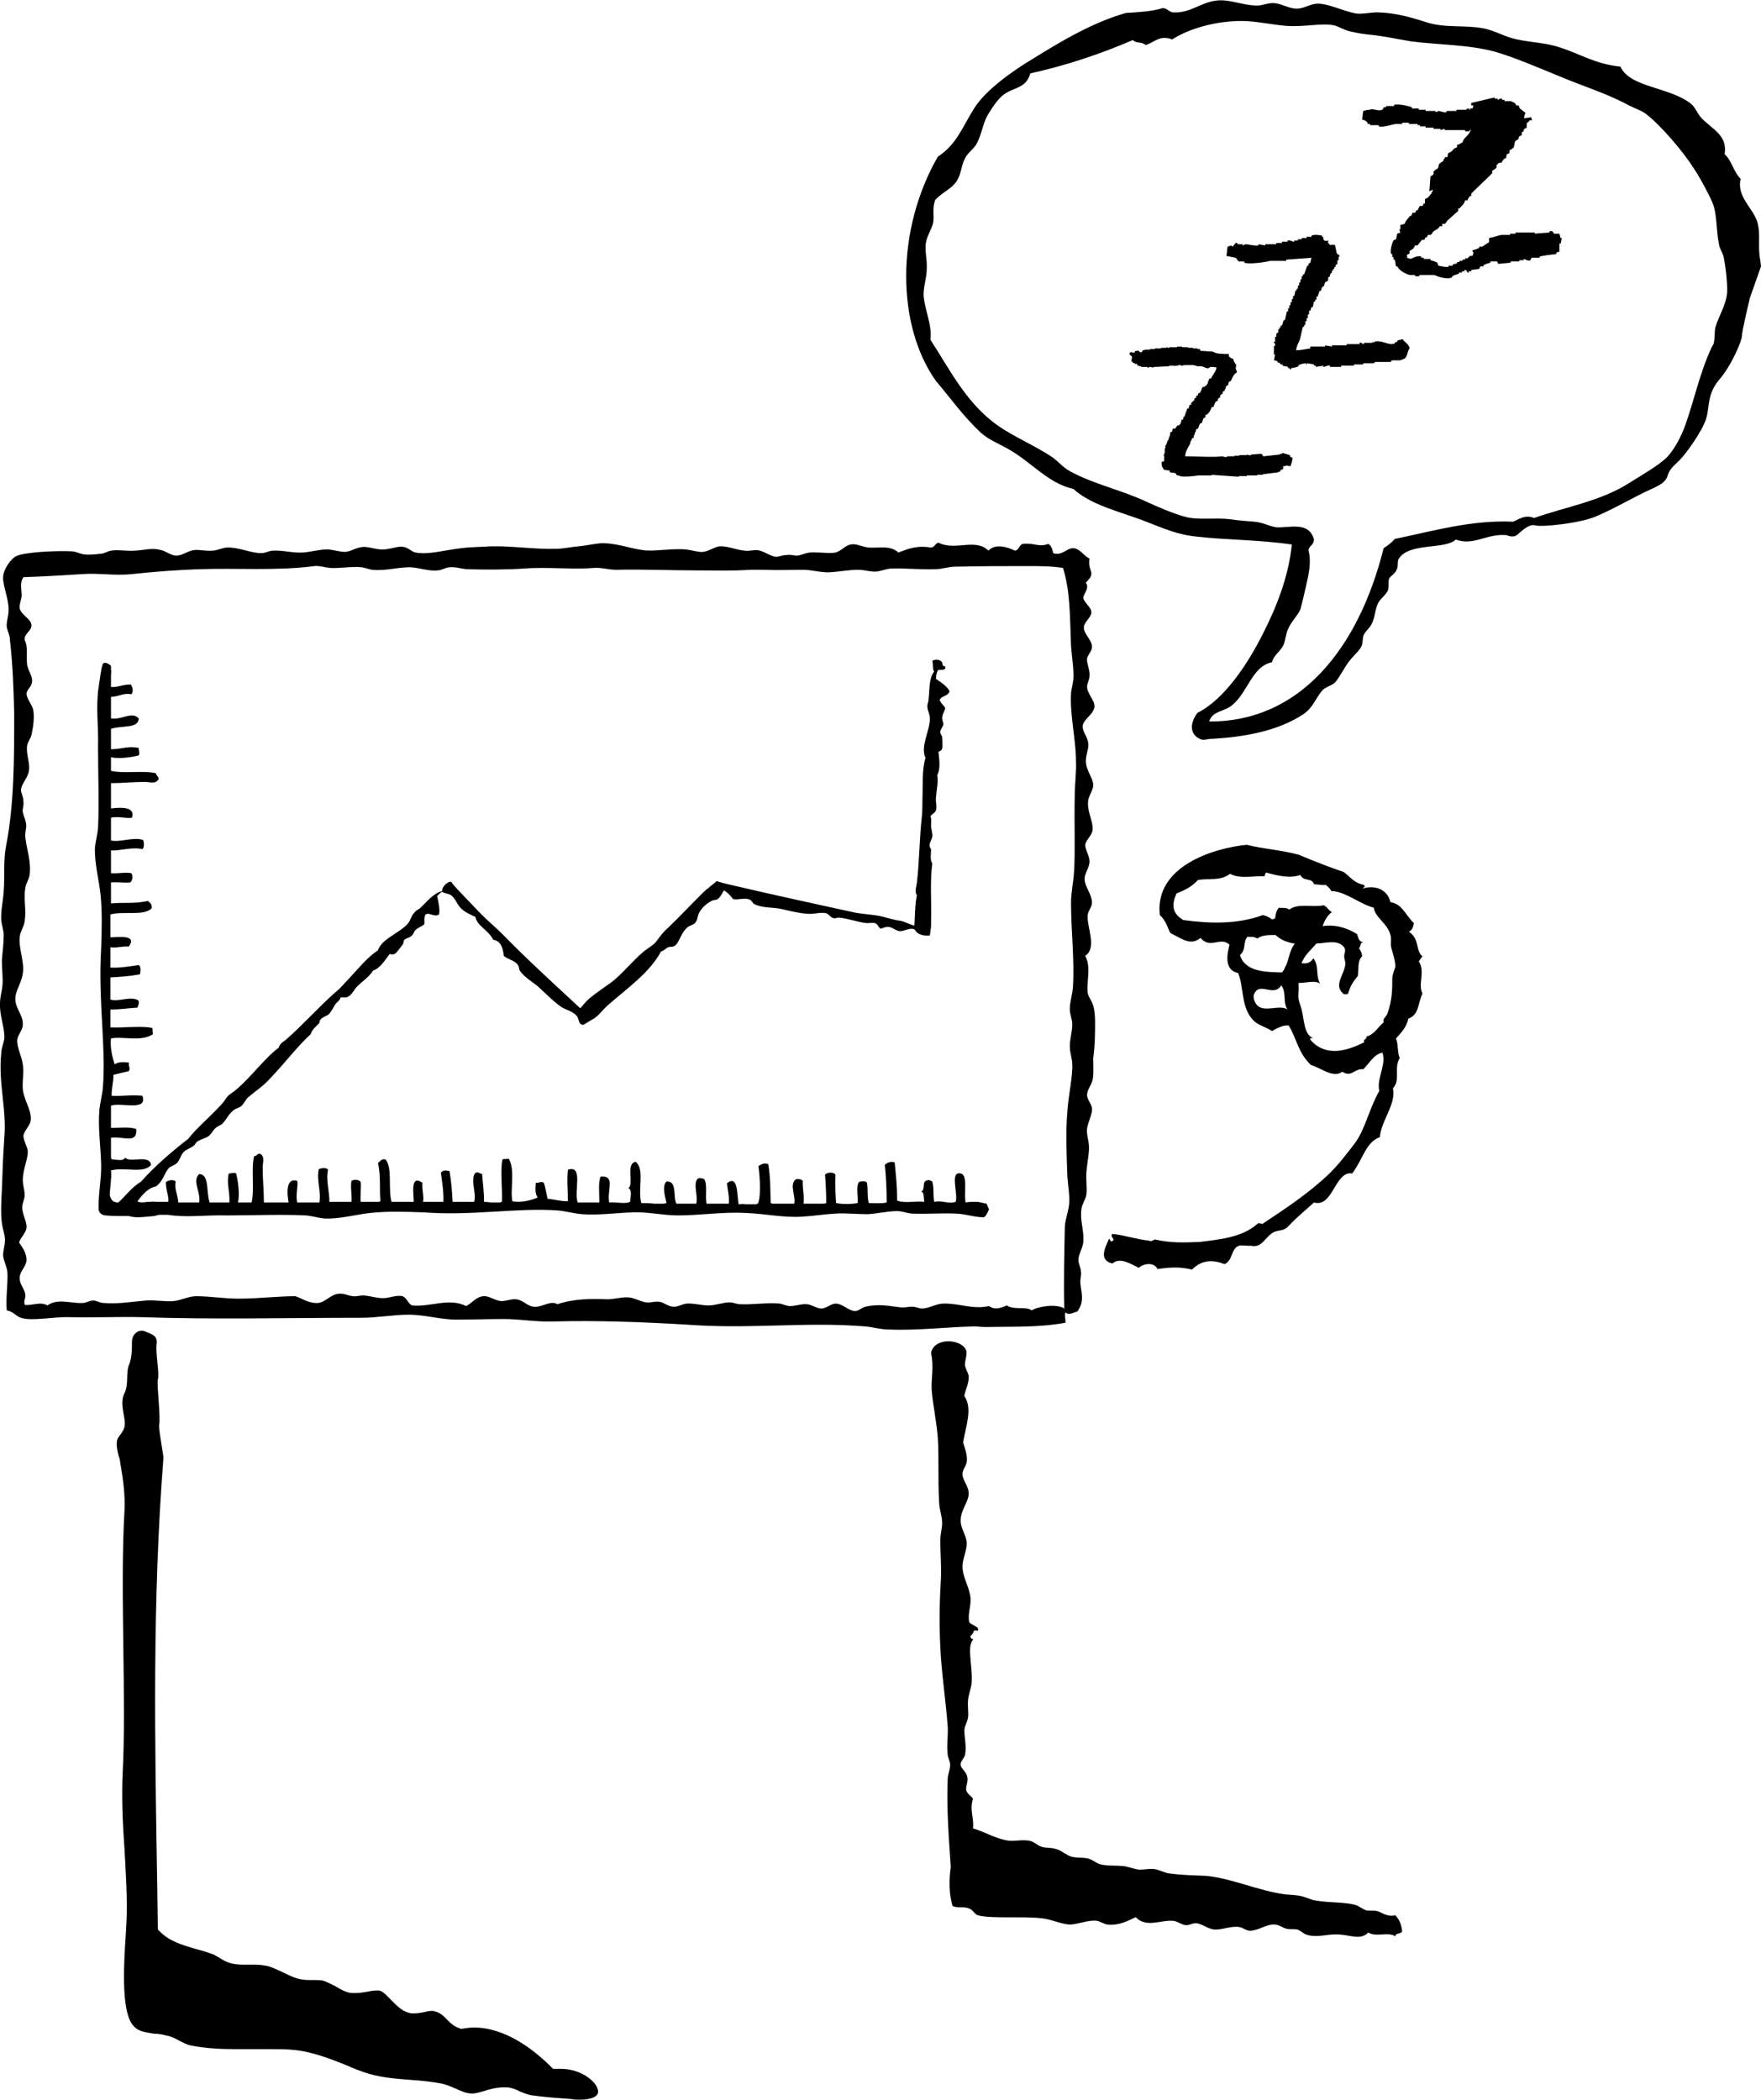 <?xml version="1.0" encoding="UTF-8"?>
<svg xmlns="http://www.w3.org/2000/svg" xmlns:xlink="http://www.w3.org/1999/xlink" version="1.1" id="Layer_1" x="0px" y="0px" viewBox="0 0 285.6 340.5" style="enable-background:new 0 0 285.6 340.5;" xml:space="preserve">
<style type="text/css">
	.st0{fill-rule:evenodd;clip-rule:evenodd;}
</style>
<g>
	<path d="M26.5,236.5c-1.8,23.2-1.4,45.6-1,69.3l0.1,7.1l0.2,0.2c1.6,1.7,3.7,2.3,6.1,3c0.7,0.2,1.5,0.4,2.3,0.7   c0.4,0.1,0.9,0.4,1.4,0.7c0.6,0.4,1.2,0.7,1.9,0.9c0.5,0.1,1.1,0.2,1.9,0.2c0.3,0,0.7,0,1,0s0.7,0,1,0c0.8,0,1.3,0.1,1.9,0.2   c0.8,0.2,1.6,0.6,2.5,1c1,0.5,2,1,3.1,1.2c0.6,0.1,1.2,0.1,1.9,0.1H51c0.7,0,1.2,0,1.7,0.2s1.1,0.5,1.7,0.8c0.8,0.5,1.7,1,2.6,1.1   c0.2,0,0.4,0,0.7,0c0.6,0,1.2-0.1,1.8-0.2c0.5-0.1,1-0.2,1.5-0.2c0.2,0,0.4,0,0.5,0c0.6,0.1,1.2,0.8,1.9,1.5   c0.8,0.8,1.7,1.8,2.9,2.1c0.3,0.1,0.5,0.1,0.8,0.1c0.6,0,1.2-0.1,1.7-0.2c0.4-0.1,0.8-0.2,1.2-0.2c0.1,0,0.1,0,0.2,0   c1.1,0.2,1.6,0.7,2.2,1.3c0.5,0.5,1.1,1.2,2.1,1.5l0.2,0.1h0.2c0.6-0.1,1.3-0.2,2-0.2c5,0,9.6,3.5,12.5,6.4l0.3,0.3h0.4   c0.3,0,0.6,0,0.9,0c3.3,0,6,2.2,6,3.7c0,0.8-1.1,1.3-3,1.3c-0.4,0-0.8,0-1.3-0.1l-1.3-0.1c-1.6-0.1-3.6-0.3-5.1-0.5   c-0.8-0.1-1.3-0.4-1.9-0.6c-0.6-0.3-1.2-0.6-2.1-0.7c-0.2,0-0.4,0-0.6,0c-1.2,0-2.3,0.3-3.2,0.6c-0.7,0.2-1.4,0.4-1.9,0.4   c-1,0-1.8-0.4-2.7-0.8c-0.7-0.3-1.4-0.6-2.2-0.8c-1.6-0.3-3.3-0.5-5-0.6c-2.6-0.2-5.3-0.4-7.8-1.3c-0.8-0.3-1.7-0.6-2.5-1   c-3-1.2-6.1-2.4-9.1-2.6c-1-0.1-2.2-0.1-3.6-0.1c-0.9,0-1.8,0-2.8,0c-0.9,0-1.9,0-2.8,0c-2.2,0-4.7-0.1-7.2-0.6   c-0.5-0.1-1.1-0.4-1.7-0.7c-0.7-0.4-1.5-0.8-2.2-0.9c-0.7-0.2-1.4-0.3-2-0.3c-2-0.3-3.1-0.5-3.9-2.1c-1.4-2.9-1-9.6-0.7-14l0.1-1.8   c0.2-3.9-0.1-8-0.3-11.9c-0.3-4.2-0.5-8.5-0.3-12.6c0.3-5.9,0.2-12.9,0.1-20.3c-0.1-7.7-0.2-15.7,0.2-22.3c0.1-2.2-0.2-4.7-0.6-7   c-0.1-0.4-0.1-0.8-0.2-1.2c0,0-0.9-2.6-0.2-3.5c0.7-1,1.2-1.4,1-2.9c-0.2-1.4-0.7-2.9,0-4.3c0.7-1.4,0.2-3.3,0.7-4.5   s0.5-2.6,0.5-3.8s1-2.1,2.1-1.7c1.2,0.5,2.1,0.7,1.9,2.1c-0.2,1.4,0.5,4.8,0.2,5.7c-0.2,1,0.5,6.2,0.2,7.4   C25.8,232.5,26.6,236.3,26.5,236.5z"></path>
	<path d="M158,264.2c0.1,0-0.2,0.8-0.6,1.1c-0.1,0.6,0.6,0.4,0.4,0.6c-1,1.2-0.1,4-0.2,6.7c0,1-0.5,2-0.6,3.1c-0.1,1,0.1,2,0,2.8   c-0.1,0.7-0.6,1.5-0.6,2.1c0,1.2,0.4,2.7,0.1,4c-0.1,0.5-0.8,1.1-0.7,1.6c0,0.6,1,1.1,1.1,2.1c0.1,0.7-0.3,1.5-0.2,2   c0.2,0.7,0.9,1,1.1,1.4c-0.6,1.9,0.2,3,0,4.8c2,0.6,3.7,1.7,5.8,2c1.1,0.1,2.1-0.2,3.3,0c0.8,0.1,1.3,0.8,2.1,1   c0.6,0.2,1.4,0.1,2.1,0.3c1,0.2,1.7,1,2.7,1.3c0.8,0.2,1.9,0.1,2.7,0.3c0.7,0.2,1.3,0.7,1.8,0.9c1.2,0.3,2.4,0.2,3.8,0.3   c0.9,0.1,1.8,0.5,2.7,0.6c0.8,0,1.6-0.2,2.4-0.1c0.8,0.1,1.6,0.6,2.4,0.7c2.2,0.3,3.9,0.3,6,0.4c4.2,0.4,8.4,2.4,12.8,3   c1,0.1,1.9,0.1,2.7,0.3c0.8,0.2,1.5,0.6,2.3,0.7c2.3,0.4,4.3,0.2,6.4,0.7c0.6,0.2,1.2,0.7,1.8,0.9c0.5,0.1,1.2,0,1.7,0.1   c0.8,0.2,1.6,1,3,0.7c0.6,0.6,1,1.5,1.1,2.6c-0.2,0.5-1.1,0.2-1.1,0.8c-1.3-0.8-2.9,0.2-4.4-0.6c-1.4,1.4-3.1,0.2-5.5,0.3   c-1.2,0-2.8,0.5-4.3,0.1c-0.6-0.1-1.1-0.7-1.7-0.9c-0.5-0.1-1.1,0-1.7-0.1c-0.7-0.2-1.3-0.7-2-0.7c-1.3-0.1-2.6,1-4,1   c-0.6,0-1.1-0.5-1.7-0.6c-1.5-0.2-2.8,0.5-4.1,0.4c-1-0.1-1.9-0.9-2.8-1c-0.6-0.1-1.1,0.3-1.7,0.3c-0.7,0-1.3-0.6-2.1-0.7   c-2-0.2-4.4,1.2-6.1-0.6c-1.3,0.6-2.7,1.4-4.6,1.2c-0.6-0.1-1.1-0.5-1.7-0.6c-1.3-0.2-2.8,0.5-4.3,0.6c-1.3,0-2.9-0.8-4.5-1   c-3.1-0.4-8.2,0.1-10.5-0.5c-0.6-0.2-0.7-0.8-1.4-1.1c-1-0.4-1.9,0-2.7-0.4c-0.6-1.8-0.6-4.4-0.3-6.3c-0.3-4.7-0.7-9.3-0.5-14.3   c0-0.7,0.4-1.5,0.4-2.3c0-0.6-0.4-1.2-0.4-1.7c-0.2-1.5,0.1-3.1,0-4.5c-0.3-4.2-1-8.6-1.2-12.9s-0.1-7.7,0.1-11.1   c0.1-2.1-0.1-4.1-0.1-6.2c0-1,0.3-1.9,0.3-2.8c0-1.2-0.5-2.3-0.5-3.6c-0.2-3.4,0-6.9-0.2-10.2c-0.2-2.7-0.8-5.3-1-7.8   c-0.1-1.9,0.4-3.6-0.1-6c0.5-2.6,5-2.3,5.7-0.4c0.2,0.6-0.2,1.5-0.2,2.4c0.1,0.6,0.5,1.2,0.6,1.7c0.1,1.2-0.6,2.4-0.7,3.3   c1.4,2,0.2,5-0.2,7.5c0.3,1.1,0.7,1.9,0.6,3.1c-0.1,0.8-0.7,1.3-0.7,2c0,1.2,1.1,2,1,3.4c-0.1,1.2-1.2,2.4-1.3,4   c-0.1,1.3,0.9,2.5,1,3.8c0,1.3-0.7,2.6-0.7,3.8c0,1.8,1.1,3.3,1.3,5.1c0.1,1.5-0.5,2.6-0.2,4c0.5,0.5,1.9,0.8,1.3,1.4   C158.4,264.2,157.7,264.7,158,264.2z"></path>
	<g>
		<path d="M208.4,156.9c-0.3,0.6,0.3,1.8,0.8,2.1c1.3,1,3.7-0.3,4.9,0.5c-0.8-1.3-0.1-2.8-1.1-4.1    C211.7,157.5,209.4,154.7,208.4,156.9z"></path>
		<path d="M214.7,146.8c-1.9,0.4-4.1-0.4-5.6,0.7c-0.6-0.4-1.1-0.2-1.7-0.3c-0.9,1.1-0.2,2-1.3,3.1c1,3,5,2.9,7.1,2.9    c1.3-1.4,0.9-3.8,2.8-5.3C215.4,147.6,215.4,147.2,214.7,146.8z"></path>
	</g>
	<path d="M230.1,155.9c0.2-0.3,0.4-0.6,0.6-0.8c-1.2-1-0.4-2.8-2.2-4c0.6-0.3,0.7-0.9,0.8-1.4c-1.5-1.5-1.9-3.1-3.8-3.4   c-0.5-2.2-2.7-2.8-4.5-2.2c0.2-0.3,0.5-0.2,0.2-0.6c-1.6-0.3-2.2-1.3-3.3-2.1c-2.4-0.8-4.9-1.8-7.3-2.8c-3-0.8-5.6-0.9-8.4-1.6   c-5.2,0.5-15,3.4-14.1,11.4c1,0.9,1.2,1.9,1.7,2.9c2,1,3.3,2.1,4.9,0.8c1.6,1.9,3.2-0.3,4.7,1.1c-0.4,1.6-0.9,4.1,1.4,4.6   c1,2.4,0.4,5.7,2.6,7.8c0.8,0.7,1.8,0.9,2.9,1.6c0.9-0.5,1.8-1,2.7-0.9c1.3,2.1,1.5,4.4,3.6,6.4c1.7,0.5,3.6,2.2,5.1,1.1   c1.5,1,2-0.6,3.4-0.4c1.1-1.1,1.7-2.4,3.1-2.7c0.7,1.9-1,4.3-0.5,6.2c-1.7,3-2.2,6-3.9,8.4c-1.3,1.7-2.8,3.7-4.4,5.2   c-3.4,3.2-7.1,5.6-10.7,8c-0.2-0.1-0.5-0.2-0.7-0.1c-2.5,2.3-6.3,2.6-9.4,3c-2.6,0.1-4.6,0.2-7.3-0.4c-0.3,0.1-0.6,0.4-0.9,0.2   c-2-0.2-4-0.9-6-1.1c-0.5,0.5,0.7,0.9-0.1,1.2c-0.4,0-0.2-0.6-0.5-0.3c-0.4,1.1-1.8,3.3,0.6,3.9c1.3-1.1,3,0.1,4.3,0.7   c0.8-0.8,2.6-0.9,3,0.2c2-0.3,3.8-0.4,5.6,0.1c1.7-1.7,3.5-1.6,5.3-0.9c1.4-0.6,1-2.6,2.4-3c0.2-0.1,1.9,0.1,1.8,0   c1.9,0.5,2.4-1.5,3.8-2.2c0.9-0.4,1.6-0.1,2.4-1c1.3-1.4,2.8-2.6,4.1-3.8c3.1,0.9,3.4-5.2,6.2-4.7c1.8-2.4,2.2-5.1,4.5-5.9   c0.1-2.5,2.7-5.4,2.1-7.9c1.3-1.4,0.1-3.3,1.1-4.9c-0.4-1-0.2-2.2-0.6-3.2c0.9-1,1.7-1.8,2-3.2c1.8-0.7,1.5-2.4,2.3-4.1   C229.9,159.6,231.2,157.6,230.1,155.9z M204.1,163.2c-0.5-0.3-1-1.4-0.7-2c0.9-2.1,3.1,0.6,4.4-1.4c0.9,1.2,0.2,2.7,1,3.9   C207.6,162.9,205.3,164.1,204.1,163.2z M207.9,157.7c-2.1-0.1-5.9,0.1-6.8-2.8c1.1-1.1,0.4-1.9,1.2-3c0.5,0.1,1-0.1,1.6,0.3   c1.4-1,3.5-0.3,5.3-0.7c0.6,0.3,0.7,0.7,1.2,1.1C208.8,154,209.2,156.3,207.9,157.7z M225.8,158.7c0,1.7,0,3.5-0.8,5.7   c-0.2,0.5-0.8,0.8-0.6,1.4c-1,0.8-1.4,1.9-2.8,2.3c0.1,0.5-0.7,0.5-0.3,0.9c-2.6,1.3-6.2,2.6-8.8-0.4c0-0.5,0.1-0.1,0.4-0.3   c-1.4-0.5-1.4-3-1.8-4.6c-0.4-1.4-0.6-1.4-0.5-2.8c0.1-1.7-0.3-2.6,0.4-4.5c0.6-1.6,1.4-2.1,2.5-3.4c1.4,0,3.3-0.7,4.4,0.5   c0.5,0.6,0.1,1,0.1,1.6c0,0.4,0.2,0.8,0.2,1.2c-0.2,1.9-2,3.4-0.3,4.9c0.3,0.1,0.5,0,0.7,0c0.4-1.2,0.6-1.7,1.6-2.9   c0.2-1-0.1-2.5,0.7-3.2c0-0.5-0.2-0.9-0.5-1.3c0.4-0.5,0.1-0.9,0.7-1c-0.8-0.1-0.8-0.8-1-1.3c-2.3-1.5-5.3-1.9-7.2-0.7   c-1.9-1.1-4.7-2.4-6.6-1.7c-0.5-0.4-1-0.6-1.5-0.7c-4.1,1.5-8.5,1.4-12.9,0.8c-2-1.2-1.8-2.7-1.1-4.3c1.2-0.5,2.4-1,3.5-2.2   c1.9-0.3,3.6,0.2,5.2-1c1.6,0.9,3.8,0.3,5.6,0.4c0-0.2,0.1-0.4,0.2-0.6c1.9,0.5,3.8,1,5.6,0.4c0.5,1.1,1.9,0.4,2.2,1.5   c0.6,0,1.3,0.2,1.9,0.1c0.4,0.3,0.8,0.7,0.9,1c2.2,0,4.6,2.1,6.9,2.7c0.2,1.6,2.2,2.5,2.7,4.4c0.2,0.6,0,1.3,0.1,1.9   c0.2,1,0.7,2.1,0.7,3.3C226.1,157.4,225.8,158.1,225.8,158.7z"></path>
	<g>
		<path class="st0" d="M245.9,17.1c0.1,0,0.2,0,0.4,0c0.1,0.2,0.1,0.4,0.2,0.5c0.3,0.2,0.6,0.5,0.9,0.7c-0.1,0.3-0.2,0.4-0.2,0.9    c0.4-0.1,0.7-0.1,1.1-0.2c0.1,0.2,0.1,0.4,0.2,0.5c-0.1,0-0.2,0-0.4,0c-0.1,0.2-0.5,0.5-0.5,0.5c0,0.2,0,0.5,0,0.7    c-0.1,0.1-0.2,0.1-0.4,0.2c-0.1,0.2-0.1,0.4-0.2,0.5c-0.1,0-0.1,0-0.2,0c0,0.2,0,0.4,0,0.5c-0.1,0.1-0.2,0.1-0.4,0.2    c-0.1,0.2-0.1,0.4-0.2,0.5c-0.2,0.1-0.4,0.2-0.5,0.4c-0.1,0.3-0.1,0.6-0.2,0.9c-0.2,0.2-0.5,0.4-0.7,0.5c0,0.1,0,0.2,0,0.4    c-0.1,0.1-0.2,0.1-0.4,0.2c-0.1,0.2-0.1,0.5-0.2,0.7c-0.1,0-0.1,0-0.2,0c-0.2,0.2-0.4,0.5-0.5,0.7c-0.1,0-0.2,0-0.4,0l-0.4,0.4    c0,0.1,0,0.2,0,0.4c-0.2,0.2-0.5,0.4-0.7,0.5c0,0.1,0,0.2,0,0.4c-1.1,1.1-2.3,2.2-3.4,3.3c0,0.1,0,0.2,0,0.4c-0.1,0-0.1,0-0.2,0    c-0.2,0.3-0.3,0.3-0.4,0.7c-0.1,0-0.2,0-0.4,0c-0.1,0.6-0.6,0.9-0.9,1.3c-0.1,0-0.1,0-0.2,0c0,0.1,0,0.2,0,0.4    c-0.6,0.5-1.2,1.1-1.8,1.6c-0.1,0.2-0.2,0.4-0.4,0.5c-0.1,0-0.2,0-0.4,0c0,0.1,0,0.2,0,0.4c-0.1,0-0.2,0-0.4,0    c-0.4,0.6-0.6,0.5-1.1,0.9c-0.1,0.2-0.2,0.4-0.4,0.5c-0.1,0-0.2,0-0.4,0c-0.1,0.1-0.1,0.2-0.2,0.4c-0.1,0-0.1,0-0.2,0    c-0.1,0.1-0.1,0.2-0.2,0.4c-0.1,0-0.2,0-0.4,0c-0.2,0.3-0.5,0.6-0.7,0.9c-0.1,0-0.2,0-0.4,0c-0.1,0.1-0.1,0.2-0.2,0.4    c-0.2,0.2-0.5,0.4-0.7,0.5c0,0.1,0,0.2,0,0.4c-0.1,0.1-0.2,0.1-0.4,0.2c0,0.2,0,0.4,0,0.5c0.2,0.1,0.4,0.1,0.5,0.2    c0.4-0.1,1.1-0.6,1.8-0.4c0,0.1,0,0.1,0,0.2c0.1,0,0.2,0,0.4,0c0,0.1,0,0.1,0,0.2c0.4,0,0.7,0,1.1,0c0,0.1,0,0.1,0,0.2    c0.4,0.1,0.7,0.2,1.1,0.4c0.1,0.2,0.1,0.4,0.2,0.5c0.5,0.1,0.9,0.2,1.6,0.2c0-0.1,0-0.1,0-0.2c0.2,0,0.5,0,0.7,0    c0-0.1,0-0.1,0-0.2c0.2-0.1,0.5-0.1,0.7-0.2c0-0.1,0-0.1,0-0.2c0.1,0,0.2,0,0.4,0c0-0.1,0-0.1,0-0.2c0.2,0,0.4,0,0.5,0    c0-0.1,0-0.1,0-0.2c0.1,0,0.2,0,0.4,0c0-0.1,0-0.1,0-0.2c0.1,0,0.2,0,0.4,0l0.4-0.4c0.1,0,0.2,0,0.4,0c0.1-0.2,0.1-0.4,0.2-0.5    c-0.2-0.2-0.1,0-0.2-0.4c0.4-0.1,0.7-0.2,1.1-0.4c0-0.1,0-0.1,0-0.2c0.2,0,0.4,0,0.5,0c0.3-0.2,0.7-0.5,1.1-0.7c0-0.2,0-0.5,0-0.7    c0.7-0.1,1.4-0.4,2-0.5c0.5,0,1,0,1.4,0c0-0.1,0-0.1,0-0.2c0.3,0,0.6,0,0.9,0c0-0.1,0-0.1,0-0.2c1,0,2.1,0,3.1,0    c0,0.1,0,0.1,0,0.2c0.8-0.1,1.6-0.1,2.4-0.2c0-0.1,0-0.1,0-0.2c0.7-0.1,0.6,0.3,0.7,0.4c0.3,0,0.6,0,0.9,0    c0.1,0.2,0.1,0.5,0.2,0.7c0.1,0,0.1,0,0.2,0c-0.1,0.3-0.1,0.6-0.2,0.9c-0.1,0-0.1,0-0.2,0c0,0.4,0,0.8,0,1.3    c-0.2,0.1-0.4,0.1-0.5,0.2c0,0.1,0,0.1,0,0.2c-0.9,0.1-1.8,0.2-2.7,0.4c0,0.1,0,0.1,0,0.2c-0.4,0-0.8,0-1.3,0    c-0.1,0.1-0.1,0.2-0.2,0.4c-0.4,0.2-0.9-0.2-1.1-0.2c0,0.1,0,0.1,0,0.2c-0.2,0-0.5,0-0.7,0c0,0.1,0,0.1,0,0.2c-0.5,0-1,0-1.4,0    c0,0.1,0,0.1,0,0.2c-0.7,0.1-1.3,0.1-2,0.2c-0.1-0.1-0.1-0.2-0.2-0.4c-0.4,0-0.7,0-1.1,0c0,0.1,0,0.1,0,0.2    c-0.4,0.1-0.7,0.2-1.1,0.4c0,0.1,0,0.1,0,0.2c-0.2,0-0.4,0-0.5,0c-0.1,0.1-0.1,0.2-0.2,0.4c-0.4,0.1-0.8,0.1-1.3,0.2    c0,0.1,0,0.1,0,0.2c-0.1,0-0.2,0-0.4,0c0,0.1,0,0.1,0,0.2c-0.4,0.1-0.2-0.5-0.7-0.4c0,0.1,0,0.1,0,0.2c-0.1,0-0.2,0-0.4,0    c0,0.1,0,0.1,0,0.2c-0.2,0-0.4,0-0.5,0c0,0.1,0,0.1,0,0.2c-0.4,0.1-0.7,0.2-1.1,0.4c0,0.1,0,0.1,0,0.2c-1,0.4-2.4-0.2-2.9-0.4    c-0.8,0-1.6,0-2.4,0c0,0.1,0,0.1,0,0.2c-0.2,0-0.5,0-0.7,0c0-0.1,0-0.1,0-0.2c-0.3,0-0.6,0-0.9,0c-0.9-0.3-1.6-0.7-2-1.4    c-0.1,0-0.1,0-0.2,0c-0.1-0.4-0.1-0.7-0.2-1.1c-0.1,0-0.1,0-0.2,0c0-0.1,0-0.2,0-0.4c-0.1,0-0.1,0-0.2,0c0-0.2,0-0.4,0-0.5    c-0.1,0-0.1,0-0.2,0c-0.2-0.6,0.2-1.9,0.4-2.2c0.1-0.1,0.2-0.1,0.4-0.2c0.1-0.3,0.1-0.6,0.2-0.9c0.2-0.1,0.4-0.1,0.5-0.2    c-0.1-0.2-0.1-0.4-0.2-0.5c0.1,0,0.1,0,0.2,0c0-0.2,0-0.5,0-0.7c0.2-0.1,0.5-0.1,0.7-0.2c0.2-0.6,0.6-0.9,0.9-1.3    c0.1,0,0.1,0,0.2,0c0.1-0.2,0.1-0.4,0.2-0.5c0.1,0,0.2,0,0.4,0c0.1-0.1,0.1-0.2,0.2-0.4c0.1,0,0.1,0,0.2,0    c0.1-0.2,0.2-0.5,0.4-0.7c0.1,0,0.2,0,0.4,0c0.1-0.1,0.1-0.2,0.2-0.4c0.1,0,0.1,0,0.2,0c0-0.2,0-0.5,0-0.7    c0.1-0.1,0.2-0.1,0.4-0.2c0.4-0.4,0.7-0.7,0.9-1.3c-0.1,0-0.1,0-0.2,0c-0.2,0.2,0,0.1-0.4,0.2c0.1-0.8,0.1-1.6,0.2-2.4    c0.2-0.1,0.4-0.2,0.5-0.4c0-0.1,0-0.2,0-0.4c0.2-0.2,0.5-0.4,0.7-0.5c0.1-0.2,0.1-0.5,0.2-0.7c0.2-0.2,0.5-0.4,0.7-0.5    c0-0.1,0-0.1,0-0.2c0.1-0.2,0,0,0.2-0.2c0-0.1,0-0.1,0-0.2c0.1,0,0.2,0,0.4,0c0.1-0.2,0.1-0.5,0.2-0.7c0.8-0.2,0.6-0.7,1.4-0.9    c0-0.1,0-0.2,0-0.4c0.5-0.1,0.4-0.2,0.9-0.4c0.2-0.9,1-1,1.3-2c-0.1,0-0.1,0-0.2,0c0,0.1,0,0.1,0,0.2c-0.2,0-0.5,0-0.7,0    c0-0.1,0-0.1,0-0.2c-1.1,0-2.2,0-3.3,0c0-0.1,0-0.1,0-0.2c-0.2,0.1-0.5,0.1-0.7,0.2c0-0.1,0-0.1,0-0.2c-0.4,0-0.7,0-1.1,0    c0-0.1,0-0.1,0-0.2c-0.4,0-0.8,0-1.3,0c0-0.1,0-0.1,0-0.2c-0.3,0-0.6,0-0.9,0c0-0.1,0-0.1,0-0.2c-0.1,0-0.2,0-0.4,0    c0-0.1,0-0.1,0-0.2c-0.5,0-1,0-1.4,0c0-0.1,0-0.1,0-0.2c-0.4,0-0.7,0-1.1,0c0,0.1,0,0.1,0,0.2c-0.4,0-0.7,0-1.1,0    c-0.5,0.1-2,0.6-2.7,0.4c0-0.1,0-0.1,0-0.2c-0.5,0-1,0-1.4,0c0-0.1,0-0.1,0-0.2c-0.1,0-0.2,0-0.4,0c0-0.1,0-0.1,0-0.2    c-0.3-0.3-0.4-0.4-0.9-0.5c0.1-0.5,0.1-1,0.2-1.4c0.3-0.1,0.6-0.2,1.1-0.2c0.4-0.3,1.2,0.3,2,0c0.1-0.1,0.1-0.2,0.2-0.4    c0.1,0,0.2,0,0.4,0c0-0.1,0-0.1,0-0.2c0.4,0,0.8,0,1.3,0c0-0.1,0-0.1,0-0.2c0.7-0.2,2.4,0.2,2.9,0.4c0,0.1,0,0.1,0,0.2    c0.4,0,0.7,0,1.1,0c0,0.1,0,0.1,0,0.2c0.4,0,0.7,0,1.1,0c0,0.1,0,0.1,0,0.2c0.5,0,1.1,0,1.6,0c0,0.1,0,0.1,0,0.2    c0.2-0.1,0.4-0.1,0.5-0.2c0.4,0,0.7,0.3,1.3,0.2c0-0.1,0-0.1,0-0.2c0.5,0,1.1,0,1.6,0c0-0.1,0-0.1,0-0.2c0.5,0,1.1,0,1.6,0    c0,0,0-0.2,0.4-0.2c0.2,0.1-0.1,0.2,0.2,0.2c0-0.1,0-0.1,0-0.2c0.1,0,0.2,0,0.4,0c0.1-0.2,0.1-0.4,0.2-0.5c-0.1,0-0.2,0-0.4,0    c0-0.1,0-0.2,0-0.4c1.3-0.3,2.5-0.6,3.8-0.9c0,0.1,0,0.1,0,0.2c0.2,0,0.4,0,0.5,0c0,0.1,0,0.1,0,0.2c0.2,0,0.3-0.3,0.7-0.2    c0,0.1,0,0.1,0,0.2c0.1,0,0.2,0,0.4,0c0,0.1,0,0.1,0,0.2c0.4,0,0.7,0,1.1,0c0,0,0,0.1,0.4,0.2C245.8,16.8,245.9,17,245.9,17.1z"></path>
		<path class="st0" d="M215.4,39c0,0.2,0,0.3,0,0.5c0.1,0,0.1,0,0.2,0c0,0.1,0,0.1,0,0.2c0.3,0,0.6,0,0.9,0c0.1,0.5,0.2,0.9,0.3,1.4    c0.1,0.1,0.4,0.2,0.5,0.5c-0.1,0-0.1,0-0.2,0c0,0.2,0,0.4,0,0.6c-0.1,0-0.1,0-0.2,0c0,0.2,0,0.4,0,0.6c-0.1,0.1-0.2,0.1-0.3,0.2    c0,0.1,0,0.2,0,0.3c-0.1,0-0.1,0-0.2,0c0,0.1,0,0.2,0,0.3c-0.1,0-0.1,0-0.2,0c0,0.1,0,0.2,0,0.3c-0.1,0-0.1,0-0.2,0    c0,0.1,0,0.2,0,0.3l-0.3,0.3c0,0.1,0,0.2,0,0.3c-0.1,0.1-0.2,0.1-0.3,0.2c0,0.2,0,0.3,0,0.5c-0.2,0.1-0.3,0.2-0.5,0.3    c-0.1,0.2-0.1,0.4-0.2,0.6c-0.1,0.1-0.2,0.1-0.3,0.2c-0.1,0.2-0.1,0.4-0.2,0.6c-0.1,0-0.1,0-0.2,0c-0.1,0.3-0.2,0.6-0.3,0.9    c-0.1,0-0.1,0-0.2,0c0,0.2,0,0.3,0,0.5c-0.1,0-0.1,0-0.2,0c0,0.1,0,0.2,0,0.3c-0.1,0-0.1,0-0.2,0c-0.1,0.3-0.1,0.6-0.2,0.9    c-0.1,0-0.1,0-0.2,0c-0.1,0.2-0.1,0.4-0.2,0.6c-0.1,0-0.1,0-0.2,0c0,0.2,0,0.4,0,0.6c-0.1,0-0.1,0-0.2,0c0,0.2,0,0.4,0,0.6    c-0.1,0-0.1,0-0.2,0c0,0.2,0,0.3,0,0.5c-0.1,0-0.1,0-0.2,0c0,0.2,0,0.4,0,0.6c-0.1,0-0.1,0-0.2,0c0,0.1,0,0.2,0,0.3    c-0.1,0-0.1,0-0.2,0c-0.2,0.7-0.3,1.4-0.5,2.1c-0.2,0.5-0.5,0.9-0.6,1.7c0.8,0,1.6-0.2,2.3-0.3c0-0.1,0-0.2,0-0.3    c0.8,0,1.6,0,2.4,0c0-0.1,0-0.1,0-0.2c0.4,0.1,0.7,0.1,1.1,0.2c0-0.1,0-0.1,0-0.2c0.8,0,1.6,0,2.4,0c0-0.1,0-0.1,0-0.2    c0.7,0,1.4,0,2.1,0c0-0.1,0-0.1,0-0.2c0.4-0.1,0.4,0.1,0.5,0.2c0.1,0,0.1,0,0.2,0c0-0.1,0-0.1,0-0.2c0.5,0,0.9,0,1.4,0    c0-0.1,0-0.1,0-0.2c0.1,0.1,0.2,0.1,0.3,0.2c0-0.1,0-0.1,0-0.2c1.3-0.3,2.3,0.7,3.3,0.3c0-0.1,0-0.1,0-0.2c0.1,0,0.2,0,0.3,0    c0.1-0.1,0.1-0.2,0.2-0.3c0.3-0.1,0.5-0.1,0.8-0.2c0.3,0.6,1,0.7,1.1,1.5c-0.5,0.6-0.2,1.6-1.2,1.8c-0.4,0.3-1.2,0-1.8,0.2    c0,0.1,0,0.1,0,0.2c-0.9,0-1.7,0-2.6,0c-0.2,0.1,0.1,0.1-0.2,0.2c-0.6,0-1.1,0-1.7,0c0,0.1,0,0.1,0,0.2c-0.5,0-1,0-1.5,0    c0,0.1,0,0.1,0,0.2c-0.7,0-1.4,0-2.1,0c0,0.1,0,0.1,0,0.2c-0.6,0-1.2,0-1.8,0c0-0.1,0-0.1,0-0.2c-0.5-0.1-0.7,0.2-1.1,0.2    c0-0.1,0-0.1,0-0.2c-0.4,0.1-0.8,0.1-1.2,0.2c0-0.1,0-0.1,0-0.2c-0.1,0-0.2,0-0.3,0c0-0.1,0-0.1,0-0.2c-0.4-0.1-0.7-0.1-1.1-0.2    c-0.2,0,0.1,0.2-0.2,0.2c0-0.1,0-0.1,0-0.2c-0.3,0-1,0.2-1.2,0.3c0,0.1,0,0.1,0,0.2c-0.4,0.2-0.7,0.2-1.2,0.3c0,0.1,0,0.1,0,0.2    c-0.1,0-0.1,0-0.2,0c0-0.1,0-0.1,0-0.2c-0.1,0-0.2,0-0.3,0c0-0.1,0-0.1,0-0.2c-0.3-0.1-0.6-0.1-0.9-0.2c0-0.1,0-0.1,0-0.2    c-0.1,0-0.2,0-0.3,0c-0.1-0.1-0.1-0.2-0.2-0.3c-0.1,0-0.2,0-0.3,0c0-0.1,0-0.1,0-0.2c-0.2-0.1-0.3-0.1-0.6-0.2    c0.1-0.3,0.1-0.6,0.2-0.9c-0.1,0-0.1,0-0.2,0c0-0.5,0-0.9,0-1.4c0.1,0,0.1,0,0.2,0c0-0.1,0-0.1,0-0.2c0-0.3-0.2-0.3-0.2-0.3    c0-0.1,0-0.1,0-0.2c0.1,0,0.1,0,0.2,0c0-0.3,0-0.5,0-0.8c0.1,0,0.1,0,0.2,0c0-0.2,0-0.3,0-0.5c0.1-0.1,0.2-0.1,0.3-0.2    c0-0.2,0-0.3,0-0.5c0.1,0,0.1,0,0.2,0c0-0.1,0-0.2,0-0.3c0.1,0,0.1,0,0.2,0c0-0.1,0-0.2,0-0.3c0.1,0,0.1,0,0.2,0    c0.1-0.3,0.2-0.6,0.3-0.9c0.1,0,0.1,0,0.2,0c0.1-0.5,0.2-0.9,0.3-1.4c0.1,0,0.1,0,0.2,0c0-0.2,0-0.3,0-0.5c0.1,0,0.1,0,0.2,0    c0-0.2,0-0.3,0-0.5c0.1,0,0.1,0,0.2,0c0-0.2,0-0.3,0-0.5c0.1,0,0.1,0,0.2,0c0-0.2,0-0.3,0-0.5c0.1,0,0.1,0,0.2,0    c0-0.2,0-0.3,0-0.5c0.1,0,0.1,0,0.2,0c0.1-0.3,0.1-0.6,0.2-0.9c0.1,0,0.1,0,0.2,0c0-0.1,0-0.2,0-0.3c0.1,0,0.1,0,0.2,0    c0-0.2,0-0.3,0-0.5c0.1,0,0.1,0,0.2,0c0-0.2,0-0.3,0-0.5c0.1,0,0.1,0,0.2,0c0-0.2,0-0.3,0-0.5c0.1,0,0.1,0,0.2,0    c0-0.2,0-0.3,0-0.5c0.1,0,0.1,0,0.2,0c0-0.1,0-0.2,0-0.3c0.1,0,0.1,0,0.2,0c0.2-0.5,0.3-0.9,0.5-1.4c0.1,0,0.1,0,0.2,0    c0-0.1,0-0.2,0-0.3c0.1-0.1,0.2-0.1,0.3-0.2c0.1-0.3,0.1-0.5,0.2-0.8c-1.4,0.1-2.7,0.2-4.1,0.3c0,0.1,0,0.1,0,0.2    c-0.9,0-1.7,0-2.6,0c-0.7,0.2-3.3,0.6-4.2,0.3c0-0.1,0-0.1,0-0.2c-0.3,0-0.6,0-0.9,0c-0.2-0.2-0.3-0.4-0.5-0.6    c-0.5-0.1-1-0.2-1.5-0.3c0.1-0.5,0.1-1,0.2-1.5c0.2-0.1,0.4-0.1,0.6-0.2l0.2,0.2c0.2-0.2,0.3-0.4,0.5-0.6c0.3-0.1,0.3,0.1,0.3,0.2    c0.3,0,0.5,0,0.8,0c0,0.1,0,0.1,0,0.2c0.2-0.1,0.3-0.1,0.5-0.2c0.4,0,1.5,0.3,2.1,0.2c0-0.1,0-0.1,0-0.2c0.4,0.1,0.7,0.1,1.1,0.2    c0-0.1,0-0.1,0-0.2c0.6,0,1.2,0,1.8,0c0-0.1,0-0.1,0-0.2c0.3,0,0.6,0,0.9,0c0-0.1,0-0.1,0-0.2c0.3,0,0.6,0,0.9,0    c0-0.1,0-0.1,0-0.2c0.5-0.1,0.8,0.2,1.1,0.2c0-0.1,0-0.1,0-0.2c0.2,0,0.4,0,0.6,0c0-0.1,0-0.1,0-0.2c0.2,0,0.4,0,0.6,0    c0-0.1,0-0.1,0-0.2c0.3,0,0.5,0,0.8,0c0-0.1,0-0.1,0-0.2c0.3,0,0.5,0,0.8,0c0-0.1,0-0.1,0-0.2c0.5-0.2,1.2-0.1,1.7,0    c0,0.1,0,0.1,0,0.2c0.1,0,0.1,0,0.2,0c0-0.1,0-0.1,0-0.2C214.5,39.2,215,39.1,215.4,39z"></path>
		<path class="st0" d="M199.3,57.4c0,0.1,0,0.3,0,0.4c0.3,0.2,0.3,0.3,0.7,0.4c0.1,0.5,0.2,0.5,0.4,0.9h0.1c0,0.3-0.1,0.5-0.1,0.8    h0.1c0,0.2,0.1,0.3,0.1,0.5c-0.6,0.3-0.7,0.9-1,1.4c-0.1,0-0.2,0.1-0.3,0.1c0,0.2-0.1,0.3-0.1,0.5c-0.1,0.1-0.3,0.2-0.4,0.3    c0,0.1,0,0.2,0,0.3h-0.1c0,0.1-0.1,0.3-0.1,0.4c-0.1,0-0.2,0.1-0.3,0.1c0,0.1,0,0.2,0,0.3c-0.1,0.1-0.3,0.2-0.4,0.3    c0,0.1,0,0.2,0,0.3c-0.1,0.1-0.3,0.2-0.4,0.3c0,0.1,0,0.2,0,0.3c-0.1,0-0.2,0.1-0.3,0.1c-0.2,0.3-0.3,0.6-0.4,0.9    c-0.1,0-0.2,0-0.3,0c-0.1,0.5-0.4,0.9-0.7,1.2c-0.1,0-0.2,0.1-0.3,0.1c0,0.1,0,0.3,0,0.4c-0.1,0-0.2,0.1-0.3,0.1    c-0.1,0.3-0.2,0.5-0.3,0.8c-0.1,0-0.2,0.1-0.3,0.1c-0.1,0.3-0.2,0.5-0.3,0.8c-0.1,0-0.2,0.1-0.3,0.1c0,0.2-0.1,0.3-0.1,0.5h-0.1    c0,0.2-0.1,0.3-0.1,0.5h-0.1c0,0.1,0,0.3,0,0.4c-0.1,0-0.2,0.1-0.3,0.1c0,0.1-0.1,0.3-0.1,0.4h-0.1c0,0.2-0.1,0.3-0.1,0.5    c-0.3,0.6-0.7,1-0.8,2c1.9,0,4.6,0.2,6,0c0.1,0,0.5,0.2,0.8,0.1V74c0.4,0,0.8,0,1.2,0v-0.1c0.3,0,0.5,0,0.8,0v-0.1    c0.4,0,0.8,0,1.2,0v-0.1c0.1,0,0.3,0.2,0.7,0.1v-0.1c0.6,0,1.1-0.1,1.7-0.1c0.1,0.1,0.2,0.3,0.3,0.4c0.9-0.1,1.8-0.2,2.7-0.3v-0.1    c0.1,0,0.2,0,0.3,0v-0.1c0.2-0.1,0.8,0.2,1.3,0.3c0.1,0.4,0,0.3,0.4,0.4c0,0.8-0.2,0.9-0.3,1.4c-0.3,0-0.5-0.1-0.8-0.1v0.1    c-0.1,0-0.3,0-0.4,0c0,0.2,0,0.3,0,0.5c-0.1,0-0.3,0.1-0.4,0.1c0,0.1-0.1,0.2-0.1,0.3c-0.1,0-0.2,0-0.3,0v0.1    c-0.8,0.1-1.7,0.2-2.5,0.3V77c-0.3,0-0.6,0-0.9,0v0.1c-0.6,0-1.1,0-1.7,0v0.1c-0.4,0-0.9,0-1.3,0v0.1h-0.1    c-1.4-0.1-2.9-0.2-4.3-0.3v0.1c-0.7,0-1.5,0-2.2,0c-0.4,0.1-2.4,0.3-3,0.1v-0.1c-0.1,0-0.3,0-0.4,0c-0.1-0.1-0.2-0.3-0.3-0.4    c-0.3,0-0.6-0.1-0.9-0.1c0-0.1,0-0.2,0-0.3c-0.3,0-0.6-0.1-0.9-0.1c-0.3-0.5-0.4-0.4-0.4-1.3c0.1,0,0.3-0.1,0.4-0.1    c0-0.3,0-0.6,0-0.9h-0.1v-0.1h0.1c0-0.1,0-0.2,0-0.3h0.1c0-0.3,0-0.5,0-0.8h0.1c0-0.2,0-0.3,0-0.5h0.1c0.1-0.3,0.2-0.5,0.3-0.8    h0.1c0-0.1,0-0.2,0-0.3h0.1c0-0.1,0-0.2,0-0.3h0.1c0-0.2,0.1-0.4,0.1-0.7c0.1,0,0.2-0.1,0.3-0.1c0-0.2,0.1-0.3,0.1-0.5    c0.1,0,0.3,0,0.4,0c0.1-0.2,0.2-0.2,0.3-0.5c0.1,0,0.2,0,0.3,0c0.1-0.2,0.2-0.2,0.3-0.3c0-0.1,0-0.2,0-0.3h0.1c0-0.1,0-0.2,0-0.3    c0.1,0,0.2-0.1,0.3-0.1c0-0.1,0-0.2,0-0.3l0.3-0.3c0-0.1,0-0.2,0-0.3h0.1c0-0.1,0-0.2,0-0.3h0.1c0-0.2,0.1-0.3,0.1-0.5    c0.1,0,0.2-0.1,0.3-0.1c0-0.2,0.1-0.3,0.1-0.5c0.1,0,0.2-0.1,0.3-0.1c0-0.1,0-0.2,0-0.3c0.2-0.1,0.3-0.3,0.5-0.4    c0-0.1,0-0.2,0-0.3c0.1,0,0.2-0.1,0.3-0.1c0-0.1,0-0.2,0-0.3c0.1,0,0.2-0.1,0.3-0.1c0-0.1,0-0.2,0-0.3c0.1,0,0.2-0.1,0.3-0.1    c0.2-0.3,0.3-0.6,0.4-0.9c0.5-0.1,0.7-0.3,0.9-0.7c0-0.1,0-0.2,0-0.3h0.1c0-0.1,0.1-0.3,0.1-0.4c0.1,0,0.2,0,0.3,0    c0.3-0.7,0.8-1.1,0.9-1.8c-0.3-0.1-0.6-0.1-1-0.1c-0.5,0.5-0.9,0-1.4-0.1c-0.3,0-0.5,0-0.8,0v-0.1c-0.1,0-0.3,0-0.4,0v-0.1    c-0.5,0-1,0-1.4,0c-0.3,0-0.5,0.1-0.8,0.1c0,0-0.1-0.2-0.4-0.1v0.1c-0.2,0-0.3,0-0.5,0v0.1h-0.1v-0.1c-0.3,0-0.6,0-0.9,0v0.1    c-0.8,0-1.7,0.1-2.5,0.1v0.1c-0.2,0-0.4-0.1-0.7-0.1c0,0-0.1,0.2-0.3,0.1v-0.1c-0.3,0-0.7,0-1,0v-0.1c-0.1,0-0.2,0-0.3,0v-0.1    c-0.1,0-0.2,0-0.3,0c0-0.1-0.1-0.2-0.1-0.3c-0.1,0-0.3,0-0.4,0v-0.1c-0.3-0.2-0.2,0.1-0.4-0.3h-0.1c0-0.3,0.1-0.5,0.1-0.8    c-0.1-0.1-0.3-0.2-0.4-0.3c0-0.1,0-0.2,0-0.3h0.1v-0.1c0.2,0,0.4,0.1,0.7,0.1c0-0.1,0.1-0.2,0.1-0.3c0.1,0,0.3,0,0.4,0v-0.1    c0.2,0,0.2,0.4,0.7,0.3c0-0.1,0.1-0.2,0.1-0.3c0.1,0,0.2,0,0.3,0v-0.1c0.3,0,0.6,0,0.9,0v-0.1c0.3,0,0.5,0,0.8,0v-0.1    c0.3,0,0.7,0,1,0v-0.1c0.3,0,0.6,0,0.9,0v-0.1h0.1c0,0,0.1,0.2,0.3,0.1v-0.1h0.1c0.4,0,0.8,0,1.2,0v-0.1c0.3,0,0.5,0,0.8,0v0.1    c0.3,0,0.7,0,1,0v0.1c0.3,0,0.5,0,0.8,0v0.1c0.2,0,0.4,0,0.7,0v0.1c0.1,0,0.3,0,0.4,0c0,0.1,0.1,0.2,0.1,0.3c0.7,0,1.3,0.1,2,0.1    C197.1,57.4,198.3,57.4,199.3,57.4z"></path>
	</g>
	<g>
		<path d="M244.4,86.8c0,0,1,0.5,1.7-0.1s1.9-1.8,2.9-1.5s7-0.3,9.7-1.4s6.9-3.5,8.7-4.3c1.8-0.8,2.8-1.3,3.1-2.5    c0.4-1.2,1.3-1.7,2.1-2.6c0.8-0.8,3.5-4.5,4.1-6.5c0.6-1.9,0.1-3.9,2.1-6.3c2-2.3,3.7-6.3,3.7-7.1s1.3-6.2,1.3-6.2l1.8-5.1    l-0.1-0.9c-0.5-2.4,0.1-4.2-0.5-6.3c-0.7-2.3-3.4-4.1-2.7-7c-1.2-1.2-1.4-2.9-2.6-4c0.5-3.1-2-4-3.8-5.9c-0.7-0.8-1-1.8-1.7-2.3    c-3.4-2.7-9.9-2.6-11.4-6c-4.1-0.4-6.6-2.1-9.8-3.1c-2.6-0.9-5.5-0.8-8.1-1.6c-1.5-0.5-2.8-1.2-4.3-1.5c-3.2-0.6-6.2,0-9.3-1    c-2.8-0.9-5-1.5-7.9-1.6c-1.1,0-2.3,0.3-3.4,0.2c-2.3-0.4-4.6-1.7-6.5-1.6c-1.2,0.1-2.2,0.9-3.4,0.8c-1.3-0.1-2.4-0.9-3.7-0.9    c-0.9,0-1.7,0.4-2.5,0.4c-2.4,0-4.5-1.1-6.7-0.8c-2.5,0.3-4.2,2.1-7,1.9c-0.7-0.1-0.8-0.6-1.6-0.7c-1.8,0.6-4.5,0.7-6,0.8    c-5.2,1.5-9.9,4.2-15.2,7.5c-3.2,1.9-7.5,5-9.3,7.8c-2,3.1-2.9,6-6,8c-6.9,12-6.7,27.4-0.3,36.4c2.4,2.8,4.4,5.7,7.3,8.4    c1.5,1.3,3.1,1.8,4.9,2.9c3.5,2.1,6.1,5.3,10.1,6.2c2.4,2.2,6.1,3.3,9.6,4.5c3.6,1.2,6.4,2.8,10.2,3.2c5.2,0.6,10.1,0.5,15.6,1.3    c-0.5,5.2-2.5,10.2-4.7,14.5c-2.4,4.8-6.2,10.6-10.6,12.8c-1.2,1.6-1.2,3.2,0,4c1.1,0.7,1.1,0.2,2.6,0.2c4.9-0.3,10.4-1.2,14.6-4    c1.6-1.1,1.9-2.5,3.1-3.9c0.5-0.5,1.4-0.7,2-1.2c0.7-0.8,1.4-2.2,2.1-3.2c0.8-1.1,1.9-2,2.2-2.7c0.3-0.6,0.1-1.3,0.4-1.9    c0.3-0.6,1-1.1,1.3-1.8c0.5-1,0.5-2.3,1-3.3c0.4-0.8,1.3-1.3,1.6-2.1c0.2-0.6,0-1.5,0.2-1.9c0.1-0.3,0.9-0.7,1.2-1.4    c0.3-0.6,0.1-1.3,0.3-1.7c1.6-2.8,7.5-1.5,9.3-3.2C239,88.6,241.3,86.4,244.4,86.8z M226.2,87.4c-0.5,0.6-1.2,1.1-1.8,1.5    c-4.1,16.4-13.7,28.2-28.3,28.1c0.6-1.8,2.4-1.5,3.8-2.7c2.5-2.1,3.2-6.3,6.4-6.9c0.2-1.1,1.3-1.7,1.8-2.7    c0.4-0.8,0.4-1.8,0.8-2.7c0.5-1.2,1.6-2.2,2-3.2c0.3-1,0.6-2.5,0.9-3.7c0.5-2.2,0.9-4,0.4-5.9c0.2-0.8,0.8-0.7,0.9-1.7    c-0.8-3.1-4.2-1.8-6.2-2c-1.1-0.2-2.2-0.8-3.5-0.9s-2.6-0.2-3.9-0.4c-2.5-0.3-5.2,0.2-7.3-0.4c-1.6-0.4-4.5-1.6-6.4-2.5    c-4.1-1.9-8.5-2.8-12.3-4.9c-1.1-0.6-1.9-1.6-2.9-2.3c-2.7-1.8-6-3.2-8.5-4.9c-5.3-3.6-8-9.2-11.2-14.1c0.3-2.4-0.9-4.7-1.1-7.1    c-0.1-1.3,0.5-2.9,0.5-4.4c0.1-1.6-0.4-3.1-0.1-4.4c0.2-1,0.8-1.9,1.1-2.9c0.3-1.2-0.2-2.5,0.4-3.9c1.2-1.3,2.6-1.7,3.5-3.1    c0.7-1.1,0.7-2.5,1.3-3.6c0.4-0.9,1.4-1.5,1.9-2.4c0.8-1.5,1-3.2,1.7-4.5c0.7-1.2,1.7-2.7,2.6-3.4c1.7-1.3,3.7-1,4.4-3.5    c5.5-1.2,11.3-3.1,16.6-5.4c0.7,0.6,1.4,0.2,2.1,0.8c1.4-0.4,2.3-1.7,4.3-0.9c2.8-1.8,7.1-3,11.3-3c2.2,0,4.8,0.6,7.3,0.8    c2.8,0.2,5.6-0.5,7.6-0.1c0.9,0.2,1.7,0.8,2.7,1c0.9,0.2,1.9,0.4,2.9,0.5c2.3,0.2,4.5,0.7,6.9,1.1c4.6,0.6,9.3,0.5,13.7,1.7    c2.8,0.8,6.6,2.4,10,3.8c4.5,1.9,8,2.9,11.7,4.9c1,0.5,2.2,0.9,2.9,1.5c2.3,1.8,5.9,6,7.6,8.7c1,1.5,2.3,3.9,3,5.5    c0.8,1.8,0.6,4.5,1.1,6.9c0.1,0.6,0.5,1.2,0.7,1.8c0.3,1.3,0.7,4.4,0.6,6c-0.2,2.1-1.4,3.8-1.9,5.6c-0.2,0.8,0,2.5-0.5,3    c-2,4.2-2.9,8.7-4.4,12.9c-0.6,1.7-1.7,3.8-2.9,5.1c-1.4,1.4-4.4,3.1-6.3,4.3c-4.6,2.9-10.2,3.8-15.3,5.6    c-1.5-0.6-2.4,0.2-3.4,0.6C238.6,84.3,232.5,86.1,226.2,87.4z"></path>
	</g>
	<path d="M177.6,165.6c0-0.8-0.1-1.9-0.3-2.5c-0.2-0.8-0.8-1.4-0.9-2.1c-0.2-2,0.6-4.1-0.4-6c2-1.3,0.2-4.8,0.4-6.6   c0.1-0.8,0.7-1.3,0.7-2c0-1.4-1.2-2.6-1.2-3.9c0-0.9,0.8-1.8,0.8-2.8c0-0.9-0.7-1.9-0.7-2.7c0.1-0.8,1.2-1.6,1.2-2.5   c0.1-1.4-1-3-0.7-4.8c0.2-0.9,0.8-1.6,0.8-2.4c0-1.1-1.2-2.4-1.2-3.9c0-1,0.5-2,0.4-2.8c-0.1-1.2-1-1.9-0.9-2.9   c0.1-1.1,1.9-1.9,1.9-3.2c0-1-1.2-2-1.2-3.2c0-0.4,0.4-1.1,0.4-1.7c0.1-0.9-0.5-2.1-0.4-2.8c0.1-0.6,0.8-1.2,0.8-1.9   c0-1.2-1.5-2.2-1.3-3.3c0.1-0.8,1.2-1.5,1.2-2.3c0-0.9-1.4-1.7-1.3-2.5c0.2-0.7,1-1.5,0.4-2.3c0.4-0.5,0.9-0.8,0.9-1.6   c-0.1-0.5-0.5-1.1-0.3-2.3c-1.1-0.6-1.6-1.7-2.7-1.7c-1,0-1.8,1.3-3.2,0.8c-0.1-0.4-0.2-1.2-0.8-1.5c-1.5,0.6-2.2-0.2-4.1,0   c-0.6,0.1-0.6,1-1.3,1.1c-1.2-0.6-3.2-1.2-4.3,0c-2.1-2.1-5.4,0.1-8.1-1.3c-0.5,0.1-0.6,0.7-1.2,0.8c-2.3-0.4-3.7,0.2-5.3,0.8   c-1.3-1.2-3-0.7-4.8-0.8c-1.1-0.1-2-0.7-2.9-0.5c-0.9,0.1-1.6,1.1-2.5,1.3c-1,0.2-2.7-0.1-4.2,0c-0.8,0.1-1.5,0.5-2.1,0.5   c-0.4,0-1-0.2-1.6-0.1c-0.7,0-1.3,0.3-1.7,0.3c-1.1-0.1-2-1-3.2-1.1c-0.6,0-1.3,0.2-1.9,0.1c-1.4-0.1-2.8-0.8-4.1-0.7   c-0.9,0.1-1.7,0.8-2.7,0.9c-0.6,0.1-1.8-0.3-2.8-0.4c-2.4-0.2-5.3,0.4-7,0.1c-2.2-0.3-4.4-1.2-6.8-1.1c-1.2,0.1-2.4,0.4-3.6,0.5   S91.3,89,90.1,89c-3.4,0.1-7.2-0.5-10.5-0.4c-1.5,0.1-3.3,0.1-4.8,0.3c-2.7,0.3-5.3,1.1-7.4,0.7c-0.6-0.1-1.2-0.8-1.9-0.9   c-0.9-0.2-1.9,0.3-3.2,0.4c-1.2,0.1-2.5-0.5-3.5-0.4c-1.1,0.1-2,0.8-2.9,0.8S54,89.1,53,89.1c-1.2,0-2.5,0.4-3.9,0.5   c-1.6,0.1-3.3-0.4-4.8-0.3c-0.7,0-1.2,0.4-1.9,0.4c-1.8,0-3.7-1-5.6-0.9c-0.7,0-1.6,0.5-2.4,0.5c-1,0.1-2-0.2-2.9-0.1   c-1,0.1-1.9,0.9-2.9,0.9c-0.9,0-1.6-0.7-2.5-0.9c-1.5-0.4-2.5,0-4.2,0.1c-1.3,0.1-2.9-0.2-3.9,0c-0.6,0.1-1.1,0.5-1.7,0.5   c-0.8,0.1-1.8,0.2-2.7,0.1c-0.7-0.1-1.3-0.5-2.1-0.5c-2.3-0.1-7.5,0.1-8.9,0.8c-0.8,0.4-2.1,2.1-2.1,3.5s0.9,3.4,0.9,5.2   c0,1-0.4,1.9-0.3,2.8c0.1,0.6,0.5,1.3,0.5,2c0.5,4.4,0.6,8.1,0.7,12c0,7.4,0,14.7-1.3,21.4c-0.5,2.5-0.2,4.9-0.4,7.4   c-0.1,1.7-0.5,3.2-0.4,4.8c0.1,0.8,0.4,1.6,0.4,2.4c0,1.3-0.2,2.7-0.3,4.1c0,1.3,0.2,2.7,0.1,4c-0.1,1-0.4,1.9-0.4,2.9   c-0.1,2,0.8,4,0.7,5.7c-0.1,0.8-0.5,1.6-0.5,2.4c-0.5,4.9,0.9,9,0.5,13.7c-0.2,2.7-0.3,5.6-0.4,8.5c-0.1,1.8-0.2,3.8,0,5.3   c0.1,1,0.5,1.8,0.5,2.8c0,0.9-0.3,1.7-0.3,2.5c0.1,0.9,0.6,1.8,0.7,2.7c0.1,1.9-0.3,4.3-0.1,6.2c1.1,0.2,1.4,0.9,2.3,1.2   c1.8,0.6,5.2-0.2,8-0.1c3.5,0.1,8.2-0.1,11.6,0c11.6,0.4,23.5,0.1,35.6,0.1c2.6,0,5.1-0.5,7.7-0.5c2.6,0,5.2,0.8,7.7,0.8   s5.1-0.1,7.7-0.1s5.4,0.5,8,0.4c7.1-0.2,14.9,0.1,21.5,0.5c10.5,0.8,19.3-0.5,29.1,0.3c1.3,0.1,2.5,0.5,3.8,0.5   c4.6,0.2,9.4-0.4,13.9-0.5c0.6,0,1.2,0.1,1.9,0.1c4.5-0.1,8.6,0.1,12.9-0.7c0-0.9-0.2-1.1,0-1.7c0.5,0.6,1.3,0,1.9-0.1   c1.3-1.7,0.6-3.2,0.5-4.8c0-0.5,0.2-1.2,0.1-1.7c0-0.6-0.4-1.2-0.4-1.9c0-1,0.8-2,0.8-3.1c0.1-1.8-0.6-3.4-0.3-5.2   c0.1-0.8,0.7-1.5,0.8-2.4c0.1-1-0.1-2.3,0-3.6c0.1-1.4,0.5-3.1,0.4-4.3c-0.1-1-0.4-1.7-0.3-2.7c0.2-1.2,0.9-2.4,0.8-3.3   c-0.1-0.7-0.8-1.4-0.8-2.1c0-0.9,0.7-1.6,0.9-2.5s0.1-2.2,0.1-3.5C177.6,169.4,177.6,167.5,177.6,165.6z M174.3,129.1   c-0.1,4.4,0.1,8.5-0.1,12.1c-0.1,1.8-0.5,3.5-0.5,5.2c0,4.6,0.6,9.4,0.3,13.8c-0.1,1.1-0.5,2.3-0.5,3.5c0,0.8,0.4,1.6,0.4,2.4   c0,1.2-0.4,2.4-0.4,3.6c0,1,0.4,2,0.4,2.9c0.1,1.9-0.6,4.8-0.8,7.7c-0.3,3.4-0.1,7.1,0,10.4c0.1,1.5,0.4,3.1,0.3,4.5   c-0.1,1.2-0.6,2.4-0.7,3.6c-0.1,4.5-0.2,8.9-0.1,13.3c0,0,0,0,0,0.1c0,0,0.1,0,0.1,0.1c-0.1,0-0.1,0-0.1-0.1   c-1.2-0.8-4.1-0.4-5.3,0.3c-0.8-0.7-2.9,0-4-0.8c-1,0.4-1.9,0.8-2.9,0.1c-2.6,0.6-5-0.5-7.4-0.4c-1.2,0-2.3,0.8-3.5,0.8   c-0.4,0-1-0.3-1.6-0.3s-1.3,0.2-1.9,0.1c-1.8-0.2-3.5-0.6-5.6-0.1c-0.6,0.1-1.1,0.7-1.7,0.7c-1.1,0-2-1.2-3.2-1.2   c-0.7,0-1.5,0.8-2.3,0.8c-0.7,0-1.5-0.6-2.3-0.7c-0.9-0.1-1.8,0.3-2.8,0.3c-0.5,0-1.1-0.3-1.6-0.4c-2.1-0.2-4.3,0.2-6.5,0.1   c-0.5,0-1.1-0.3-1.6-0.3c-1.2,0-2.3,0.5-3.5,0.5s-2.4-0.4-3.6-0.3c-0.7,0.1-1.5,0.6-2.1,0.5c-0.8,0-1.5-0.7-2.3-0.8   c-0.7-0.1-1.4,0.2-2.1,0.1c-0.9-0.1-1.8-0.7-2.8-0.8c-1.2-0.1-2.3,0.3-3.5,0.3c-2.7-0.1-5.4-0.1-8.1,0.8c-1.2-0.7-2.5,0.6-3.9,0.4   c-1-0.1-1.7-1.1-2.8-1.2c-0.7-0.1-1.6,0.3-2.4,0.3c-1.1-0.1-2-0.9-2.9-0.8c-1.2,0.1-1.8,1.1-2.8,1.6c-2.8-1.4-5.8,0.2-8.8-0.1   c-0.6-0.3-0.8-1.2-1.5-1.5c-1-0.2-1.9,0.2-2.8,0.3c-1.2,0.1-2.2-0.3-3.3-0.4c-0.7-0.1-1.4,0.2-2,0.1c-0.8-0.1-1.4-0.5-2.3-0.4   c-1.2,0.1-2.2,1.4-3.3,1.5c-1.5,0.1-2.5-0.7-3.7-1.1c-2.8,0-6.1,0.4-9.2,0.4c-2.3,0-4.7-0.4-6.9-0.4c-1.2,0-2.5,0.7-3.7,0.8   c-1.4,0.1-2.9-0.2-4.4-0.1c-2.4,0.2-4.6,0.6-6.9,0.4c-0.6,0-1.1-0.4-1.7-0.4c-0.6,0-1.1,0.4-1.7,0.4c-1.9,0.1-4.1-0.8-5.7,0.4   c-1.2-0.7-2.6,0.1-3.7-0.1c-0.2-0.8,0.2-1,0.1-1.7c-0.1-0.9-1-1.7-0.9-2.7c0-1.1,1.1-1.8,1.1-2.9c0-1.1-0.6-1.9-1.2-2.8   c0.2-0.8,1.1-1.5,1.2-2.4c0.1-0.9-0.7-2.2-0.7-3.3c0-0.7,0.4-1.3,0.4-2c0-0.8-0.3-1.6-0.3-2.4c0-1.9,0.9-3.5,0.8-4.8   c-0.1-0.7-0.7-1.7-0.7-2.4c0.1-0.9,1.2-1.7,1.2-2.7c0.1-1.5-1.2-3.3-1.3-4.9c-0.1-1.3,0.2-2.7,0-4c-0.2-1.4-1-2.8-0.9-4   c0.1-0.8,0.9-1.6,0.9-2.4c0.1-1.5-1.1-2.5-1.2-4c-0.1-1.5,0.9-2.5,1.2-4.3c0.3-2-0.7-4-0.5-6c0.1-0.9,0.7-1.6,0.8-2.5   c0.3-1.8-0.2-3.6,0.1-5.4c0.1-0.7,0.6-1.4,0.7-2.1c0.3-2.2-0.5-4.2-0.7-6.2c-0.1-0.7,0.3-1.5,0.1-2.3c-0.1-0.6-0.4-1.1-0.5-1.7   c-0.1-0.5,0.2-1.1,0.1-1.7c0-0.8-0.4-1.4-0.4-1.9c0.1-1.1,1.2-2,1.3-3.2c0.2-1.1-0.5-2.6-0.3-4c0.1-0.6,0.6-1.2,0.7-1.7   c0.3-1.3,0.5-2.9,0.3-4c-0.1-0.8-1.1-1.9-1.1-2.7c0-0.6,0.8-1.1,0.9-1.9c0.1-1-0.6-1.7-0.8-2.8c-0.2-1.5,0.2-2.9-0.4-4   c-0.1-1.1,1.1-1.4,1.1-2.4s-1.6-1.6-1.9-2.7c-0.1-0.6,0.2-1.3,0.3-1.9c0.1-0.9-0.4-2.2,0.3-3.2c3.2-0.1,6.3-0.3,9.6-0.5   c2.5-0.2,5.2,0.3,8,0c3.8-0.4,7.6-0.7,11.4-0.8C38,92.1,45,92.6,51,91.8c0.7-0.1,1.6,0.2,2.5,0.3c1.8,0.1,3.6-0.3,5.2-0.1   c0.6,0.1,1.1,0.3,1.6,0.4c2,0.2,3.7-0.3,5.7-0.4c1.7-0.1,3.4,0.7,5,0.5c0.6,0,1.3-0.5,1.9-0.5c0.9-0.1,1.8,0.2,2.7,0.3   c3.1,0.1,6.3,0.1,9.4-0.1c3.7-0.3,7.9,0.2,11.3-0.1c1.2-0.1,2.4,0.3,3.6,0.3c4.3-0.1,9.1,0.1,12.9,0.1c3,0,5.9,0.1,8.9-0.1   c0.7,0,1.5,0,2.3,0c2.1,0.1,4.2,0,6.2,0c1.5,0,3,0.5,4.5,0.4s3-0.4,4.5-0.4c0.9,0,1.8,0.3,2.7,0.3s1.8-0.5,2.7-0.5   c1.8-0.1,4.5,0.2,7.2,0.1c1,0,2-0.4,3.1-0.4c4-0.1,7.8-0.1,11.8-0.1c2,0,3.8,0,5.7,0.3c1.2,3.9,1.1,7.8,1.3,12.6   c0.1,1.6,0.4,3.3,0.4,4.9c0,1-0.3,1.9-0.4,2.8c-0.2,3.6,0.8,7.6,0.8,10.9C174.6,125.1,174.3,127.1,174.3,129.1z"></path>
	<path d="M172.6,212.1l-0.1-0.1C172.5,212.1,172.5,212.1,172.6,212.1z"></path>
	<path d="M160,195.2l-1.4-0.3c0,0-0.3,0-0.9,0c-0.6,0-1.1,0.1-1.1,0.1c-0.3-1.6,0.4-4.5-0.8-4.7c-1.8-0.4-0.4,3.2-0.8,4.6   c-1.2,0.4-2.2-0.3-3.5,0c-0.2-1.2,0-2.2-0.3-3.3c-0.4-0.2-0.5-0.3-0.8-0.2c-1,0.2-0.2,1.3-1,1.9c0.5-0.1,0.4,1,0.5,1.6   c-1.4-0.2-3,0.3-4.4-0.2c0-2.6-0.2-4-0.4-6.2c-0.6-0.2-1.2,0-1.6,0.4c0.2,1.9,0.3,4,0.3,6.1c-0.7,0.2-1.7,0.1-2.9,0.1   c-0.3-1-0.1-2.4-0.3-3.3c-0.1-0.3-1-0.3-1.3-0.1c-0.5,0.7-0.1,2.3-0.2,3.4c-1.2,0.2-2.4,0.2-3.5,0c-0.1-1.5-0.2-3.2-0.1-4.6   c-0.3-0.5-1.4-0.4-1.7,0c0.1,1.2,0.2,2.9,0.2,4.6c-0.2,0.1-0.5,0.1-0.8,0.1h-2.9c0.2-1.1-0.2-2.7-0.1-3.7c-0.2-0.3-1-0.4-1.2-0.2   c-1,0.9,0.1,2.7-0.2,3.9h-3.4c-0.1,0-0.2,0-0.4-0.1c-0.1-2.2,0-3.9-0.4-6.3c-0.6-0.3-1.1,0-1.6,0.3c0.3,2.1,0.4,5.2-0.1,6.1   c-0.1,0-0.2,0-0.2,0.1h-1.4c-0.5,0-1-0.1-1.3,0h-0.2c-0.3-1.1,0-5-1.9-3.4c0.1,1.1,0.4,2,0.3,3.3c-0.1,0-0.1,0-0.2,0h-3.4   c-0.3-1.2,0.2-3.1-0.4-4c-0.3-0.1-0.5-0.2-1-0.1c-0.9,0.8,0.1,3-0.3,4.1c-0.3,0-0.5,0-0.8,0h-2.4c-0.6-1.1,0.2-3.7-1.6-3.6   c-0.8,0.7-0.2,2.6,0,3.5c-0.2,0-0.3,0.1-0.5,0.1h-1.5c-0.7-0.1-1.4-0.1-2.1-0.1c-0.6-2.4,0.6-5.4-0.9-6.7c-1.7,0.3-0.2,3.6-1.2,4.3   c0.7,0.2,0.3,1.6,0.3,2.2c-0.9,0.4-2.1,0-3.4,0.1c-0.4-2,1.1-4.4-1.4-4.2c-0.4,1-0.2,2.6-0.2,4.2c-1.2,0-2.3,0-3.5,0   c-0.7-1.6,1-6.2-1.6-5.3c-0.2,1.8,0,3.3,0,5.1c-1.4,0-2.1-0.3-3.3-0.4c-0.2-0.9-0.4-2.1-0.6-2.6c-0.5-0.3-0.8,0.1-1.3,0   c-0.1,1.2-0.1,1.8,0.3,2.4c-0.9,0.4-2.7,0.9-4.1,0.6c-0.4-1.8,0.5-5.1-0.6-6.9c-0.5,0.1-0.5,0-1,0.1c-0.4,1.7,0,4.7-0.1,6.9   c-0.1,0-0.2,0.1-0.4,0.1h-1.2c-0.4,0-0.8-0.1-1.3-0.1c0-1.8-0.2-2.8-0.3-4.5c-0.4-0.1-0.8-0.5-1.2-0.1c-0.7,1.3,0.3,3.1-0.1,4.6   c-0.1,0-0.2,0-0.3,0h-3.2c-0.1-1.9-0.2-3.2-0.5-5c-0.6-0.1-1.1-0.2-1.4,0.3c0.2,1.5,0.5,3.3,0.4,4.7h-3.3c0.2-0.8-0.2-2-0.1-3.1   c-2-1.4-1.4,1.8-1.4,3.1h-3.6c-0.6-2.1,0.2-5.6-1-6.9c-0.7-0.1-0.9,0.4-1.2,0.6c0.5,2.3,0.2,4.2,0.4,6.2c-0.1,0-0.2,0.1-0.3,0.1   h-2.9c-0.1-1.1,0.1-2.4,0-3.2c-0.2-0.4-1.1-0.5-1.5-0.2c-0.2,1.1,0.1,2.2,0,3.4h-3.6c0.1-1.5-0.6-3.5-0.2-5.2   c-0.2-0.4-1.1-0.3-1.5-0.1c-0.4,1.7,0.4,3.6,0.1,5.4h-3.6c-0.3-1.3,0.2-2.8,0-3.5c-1.8-0.6-1.7,1.9-1.4,3.5h-4   c0-1.7-0.2-3.8-0.2-5.7c0-0.8,0.4-1.7-0.4-2.2c-0.5-0.1-0.5,0.4-1,0.4c-0.5,2.2,0.1,5.4-0.4,7.5h-2.2c0.3-1.4,0-3.5-0.3-4.7   c-0.4-0.2-0.7,0-1.2,0c-0.4,1.7,0.2,2.8,0.1,4.7H34c-0.6-1.7,0-4.6-1.7-4.6c-1.2,1.1,0.3,2.9,0,4.6h-3.4c0-1.2-0.7-2.2-0.4-3.4   c-0.4-0.4-1.2-0.2-1.6,0.1c0,1.4,0.5,2.2,0.4,3.2h-1.9c-0.3,0-0.6-0.1-0.9,0h-0.6c0,0-1,0.2-1.4,0c-0.1,0-0.1,0-0.2-0.1   c0.8-1.1,1.8-2.2,3-2.4c1.2-0.9,1.3-2.1,2.1-3c0.3-0.3,0.9-0.4,1.3-0.8c0.5-0.5,0.6-1.3,1.1-1.8c0.4-0.4,1.1-0.6,1.6-1   c0.2-0.1,0.3-0.4,0.5-0.6c0.6-0.5,1.6-0.6,2.1-1.1c0.4-0.4,0.6-0.9,1-1.2c0.3-0.3,0.8-0.4,1.1-0.7c0.5-0.5,0.9-1.4,1.7-2.1   c0.5-0.4,0.9-0.4,1.3-0.7c0.5-0.4,0.7-1.1,1.2-1.5c1.2-1,2.4-1.8,3.4-2.9c2.7-2.8,4.4-5.2,6.7-7.3c0.1-0.6,0.9-1.3,1.4-1.8   c0-0.9,1-1,1.5-1.4c0.4-0.4,0.7-1,1-1.5s0.9-0.8,0.9-1.2c0.4-0.2,0.9,0.1,1.3-0.2c0.6-0.3,0.9-1.1,1.4-1.6c0.9-0.9,2-1.6,2.6-2.6   c1.2-0.4,2-1.8,2.7-2.7c0.3,0.1,0.5,0.1,0.8,0c0.3-0.1,1.1-1.3,1.3-1.5c0.2-0.3,0.1-0.6,0.3-0.8c0.3-0.3,0.8-0.3,1.1-0.6   c0.3-0.2,0.4-0.6,0.6-0.9c0.5-0.5,1-0.6,1.5-1c0.1-0.5-0.1-0.9,0.2-1.6c0.7-0.4,1.4,0.5,2.2,0c0.2-0.8-0.1-2-0.3-3   c0.3-0.3,0.5-0.5,0.8-0.7l0,0c0.3,0.3,1.1,0.3,1.5,0.6c0.6,0.5,0.9,1.3,1.3,1.8c0.7,0.9,1.8,1.3,2.6,1.7c0.3,1.5,2.1,2.1,2.9,3.7   c1.4,0.2,1.6,1.7,1.7,2.6c0.6,0.6,1.8,0.7,2.3,1.5c0.2,0.3,0.2,0.8,0.3,0.9c0.9,1.3,2.3,1.9,3.3,2.9c1.3,1.2,2.5,2.4,3.6,3.1   c0.5,0.3,1.3,0.5,1.8,0.9c0.2,0.1,0.3,0.2,0.5,0.4c0.3,0.3,0.3,0.9,0.6,1.3c0.1,0.1,0.3,0.2,0.5,0.2c0.5-0.3,1-0.6,1.5-0.9   c0.1,0,0.1-0.1,0.2-0.1c0.9-0.6,1.5-1.5,2.3-2.2c3.2-2.8,6.8-5.3,8.6-8.7c0.5-0.1,0.7-0.5,1.2-0.7c0.3-0.1,0.7,0,1-0.2   c0.8-0.5,1-2.2,2.2-3.1c0.3-0.2,0.7-0.3,1-0.5c0.5-0.4,0.5-1.1,0.7-1.6c0.3-0.7,1.1-1.6,2.1-2.1c0.3-0.2,0.7-0.1,1-0.3   c0.5-0.4,0.7-0.9,1-1.4c0.6,0.3,1.1,0.9,1.5,1.4c0.9,0.2,1.9-0.3,2.7,0.1c0.3,0.1,0.5,0.6,0.7,0.7c1.4,0.7,3,0.5,4.4,0.8   c1.7,0.4,3.4,0.8,4.7,0.8c0.8,0,1.8-0.3,2.6-0.1c0.4,0.1,0.7,0.7,1.2,0.8c0.2,0.1,0.5-0.1,0.8-0.1c1.4,0.1,3.3,0.8,4.6,0.9   c0.5,0,0.9-0.1,1.3,0c0.5,0.2,0.6,0.7,0.9,0.9c0.5-0.1,0.7-0.3,1.2-0.3c0.7,0,1.3,0.7,2,0.7s1.5-0.6,2.3-0.3c0,0,0,0.1,0.1,0.1   c0.4,0.8,1.5,1,2.4,0.9c0.1-0.5,0.1-0.9,0.2-1.4c0-0.2,0-0.3,0-0.5c0.1-3.9-0.2-6.7,0.2-9.8c-0.4-0.5-0.2-1.5-0.2-2.3   c-0.6-0.7,0.1-1.4,0.2-2c0.1-0.5-0.2-1.2-0.2-1.8s0.1-1.2-0.1-1.5c0.2-0.4,0.7-0.5,0.9-1c0.2-0.6-0.1-1.4,0-2.1   c0.1-1.3,0.4-2.5,0.2-3.6c0.6-1.1,0.3-2.7,0.2-3.8c0.3-0.1,0.5-0.2,0.6-0.5s0-1.7,0-1.9c-0.1-0.3-0.3-0.5-0.3-0.8   c0-0.4,0.4-0.8,0.5-1.2c0-0.4-0.2-0.7-0.2-1c0-0.7,0.4-1.1,0.5-1.7c-0.3-0.5-0.7-0.7-0.9-1.3c0.3-0.7,1.4-0.6,1.6-1.4   c-0.3-0.7-1.4-1.5-2.2-2c0-0.5,0.1-1,0.3-1.4c0.3-0.2,1.2,0.1,1.2-0.4c0.2-0.3-0.3-0.2-0.4-0.4c-0.1-0.2,0-0.4-0.2-0.6   c-0.2-0.3-1.1-0.5-1.5-0.1c0.2,0.6,0,1.3,0.3,1.7c-0.9,1.2-0.7,2.9-0.9,4.5c0,0.4-0.2,0.7-0.2,1.1c0,0.7,0.4,1.3,0.4,1.9   c0.1,2-1.6,4.6-0.7,6.5c-0.6,2-0.4,4.3-0.5,6.7c0,1,0,2-0.1,2.9c-0.4,3.7-0.4,7.3-0.8,10.7c-0.1,0.7-0.4,1.3,0,2   c-0.3,1.4-0.3,3.1-0.4,4.9c-0.9-0.2-1.6-0.7-2.4-0.8c-0.8-0.1-1.4-0.3-2.2-0.5c-1.6-0.5-3.4-0.5-5-0.8c-6.4-1.4-12.9-2.8-19.3-4.3   c-0.9-0.2-1.8-0.4-2.8-0.7c-0.1,0-0.2-0.1-0.4-0.1c-0.4,0.4-0.9,0.7-1.3,1.1c-0.1,0.1-0.2,0.2-0.3,0.2c-1.9,1.8-4.2,4.3-6.3,6.3   c-0.8,0.7-1.3,1.4-1.8,2.1c-0.4,0.6-1.5,1.2-2.1,1.7c-1.9,1.6-3.8,4-5.4,5.1c-1.1,0.8-2.3,1.6-3.4,2.5c-0.6,0.5-1,1.1-1.5,1.6   c-4.3-4-8.6-7.9-12.6-12c-1.1-1.1-2.3-2.1-3.4-3.2c-0.9-0.9-1.7-1.8-2.6-2.7c-0.8-0.9-1.9-1.9-2.3-2.6c-0.2,0-0.4,0-0.5,0.1l0,0   l0,0c-0.6,0.3-1,0.9-1,1.4c-1.5,0.4-2.4,1.7-3.6,2.8c-0.3,0.2-0.7,0.4-0.9,0.7c-0.5,0.5-0.6,1.2-1,1.7c-1.3,1.6-4.3,2.5-4.9,4.4   c-1.8,1.2-3.2,3-4.8,4.7c-0.7,0.7-1.3,1.5-2.1,2.1c-2.8,2.5-5.2,5.2-7.8,7.5c-0.5,0.5-1.2,0.7-1.4,1.5c-2.3,1.7-4.5,4.8-6.9,6.8   c-0.4,0.4-0.9,0.6-1.3,1s-0.6,0.9-1,1.3c-1.8,2-4,3.8-5.5,5.7c-2.6,2-5.5,4.5-7.6,6.9c-1.5,0.9-2.5,2.3-3.7,3.4   c-0.2,0-0.4,0-0.6-0.1c-0.6-0.1-0.8-1.1-0.8-1.1c0-0.7,0.2-2,0.2-2.6c0.1-0.6,0-1.4,0-1.4c2.3-0.6,5.3,0.6,6.5-0.9   c-0.3-1.8-3.5-0.2-4.2-1.2c-0.2,0.7-1.6,0.3-2.2,0.3c0-0.1-0.1-0.2-0.1-0.4v-2.5c0,0,0,0,0-0.1v-0.5c1.9-0.3,4.3,1.1,4.1-1.4   c-0.9-0.4-2.6-0.2-4.1-0.2v-3.6c1.6-0.6,6,1,5.1-1.6c-1.8-0.2-3.2,0.1-5,0c0-1.4,0.3-2.1,0.3-3.4c0.8-0.2,2-0.5,2.5-0.6   c0.3-0.5-0.1-0.8,0-1.4c-1.1-0.1-1.7-0.1-2.3,0.3c-0.3-0.9-0.8-2.7-0.6-4.2c1.8-0.4,5,0.6,6.8-0.7c-0.1-0.5,0-0.6-0.1-1   c-1.7-0.4-4.5,0-6.8-0.1v-0.1v-2c0-0.3,0-0.5,0-0.8c1.8,0,2.7-0.2,4.4-0.3c0.1-0.4,0.4-0.8,0.1-1.2c-1.3-0.7-3.1,0.3-4.5-0.1v-3.6   c1.9-0.1,3.1-0.2,4.8-0.5c0.1-0.6,0.2-1.2-0.2-1.5c-1.4,0.2-3.2,0.5-4.6,0.4v-3.3c0.8,0.2,1.9-0.2,3-0.1c1.4-2-1.7-1.5-3-1.5v-3.7   c2-0.6,5.4,0.3,6.7-1c0.1-0.7-0.3-0.9-0.6-1.2c-2.3,0.5-4,0.2-6,0.4c0-0.1,0-0.1,0-0.2v-3.2c1.1-0.1,2.3,0.1,3.1,0   c0.4-0.2,0.5-1.1,0.2-1.5c-1-0.2-2.1,0.1-3.3,0v-3.7c1.5,0.1,3.4-0.6,5.1-0.2c0.3-0.2,0.3-1.1,0.1-1.5c-1.7-0.5-3.5,0.4-5.2,0.1   v-3.7c1.2-0.3,2.7,0.2,3.4,0c0.6-1.8-1.8-1.7-3.4-1.5V127c1.7,0,3.7-0.2,5.5-0.2c0.8,0,1.7,0.4,2.2-0.4c0.1-0.5-0.4-0.6-0.4-1   c-2.1-0.5-5.2,0.1-7.3-0.4v-2.2c1.3,0.3,3.4,0,4.5-0.3c0.2-0.4,0-0.7,0-1.2c-1.7-0.4-2.7,0.2-4.5,0.2v-3.3c1.7-0.6,4.5,0,4.5-1.7   c-1.1-1.2-2.8,0.3-4.5,0V113c1.2,0,2.1-0.7,3.3-0.4c0.4-0.5,0.2-1.2-0.1-1.6c-1.4,0-2.1,0.5-3.2,0.4v-1.9c0-0.3,0.1-0.6,0-0.9V108   c0,0-0.2-0.3-0.8-0.5c-0.6-0.1-0.6,0.4-0.6,0.4c-0.2,0.5-0.4,2.3-0.6,3.5c-0.5,3.4,0,6.1-0.1,9.8c0,4.4,0.2,9.1,0,13.1   c-0.1,1.1-0.4,2.1-0.5,3.1c-0.1,2.5,0.6,5,0.9,7.6c0.3,2.8,0.2,6.1,0.1,8.9c-0.5,8.2,0.8,15.8,0.3,22.3c-0.1,1.4-0.5,2.7-0.6,4   c-0.2,2.8,0.2,5.5,0.3,8.4c0.1,2.5-0.5,5-0.4,7.6c0,0,0.1,0.8,1.1,0.9s2.1,0.1,2.4,0.1c0.2,0,1.4,0,1.4,0s0.6,0.2,1.4,0.2   c0.8,0,2.7-0.2,2.7-0.2l0.8-0.2h1.4c3.3,0.5,6,0,9.6,0.1c4.2,0,8.8-0.2,12.8,0c1.1,0.1,2,0.4,3,0.5c2.5,0.1,4.9-0.6,7.4-0.9   c2.8-0.3,5.9-0.2,8.7-0.1c8,0.6,15.4-0.8,21.8-0.3c1.3,0.1,2.6,0.5,3.9,0.6c2.7,0.2,5.3-0.2,8.2-0.3c2.5-0.1,4.9,0.5,7.4,0.5   c3.5,0,7.2-0.6,10.9-0.4c3.1,0.1,6.1,0.8,9.2,0.6c1.8-0.1,3.6-0.4,5.4-0.5c1.7-0.1,3.5,0.1,5.2,0.1c1.7-0.1,3.2-0.5,4.8-0.5   c0.8,0,1.5,0.3,2.3,0.4c2.4,0.1,4.8-0.1,7.1,0c1.5,0,3.1,0.6,4.6,0.6c0.4,0,0.9-1.3,0.9-1.3L160,195.2z"></path>
</g>
</svg>
